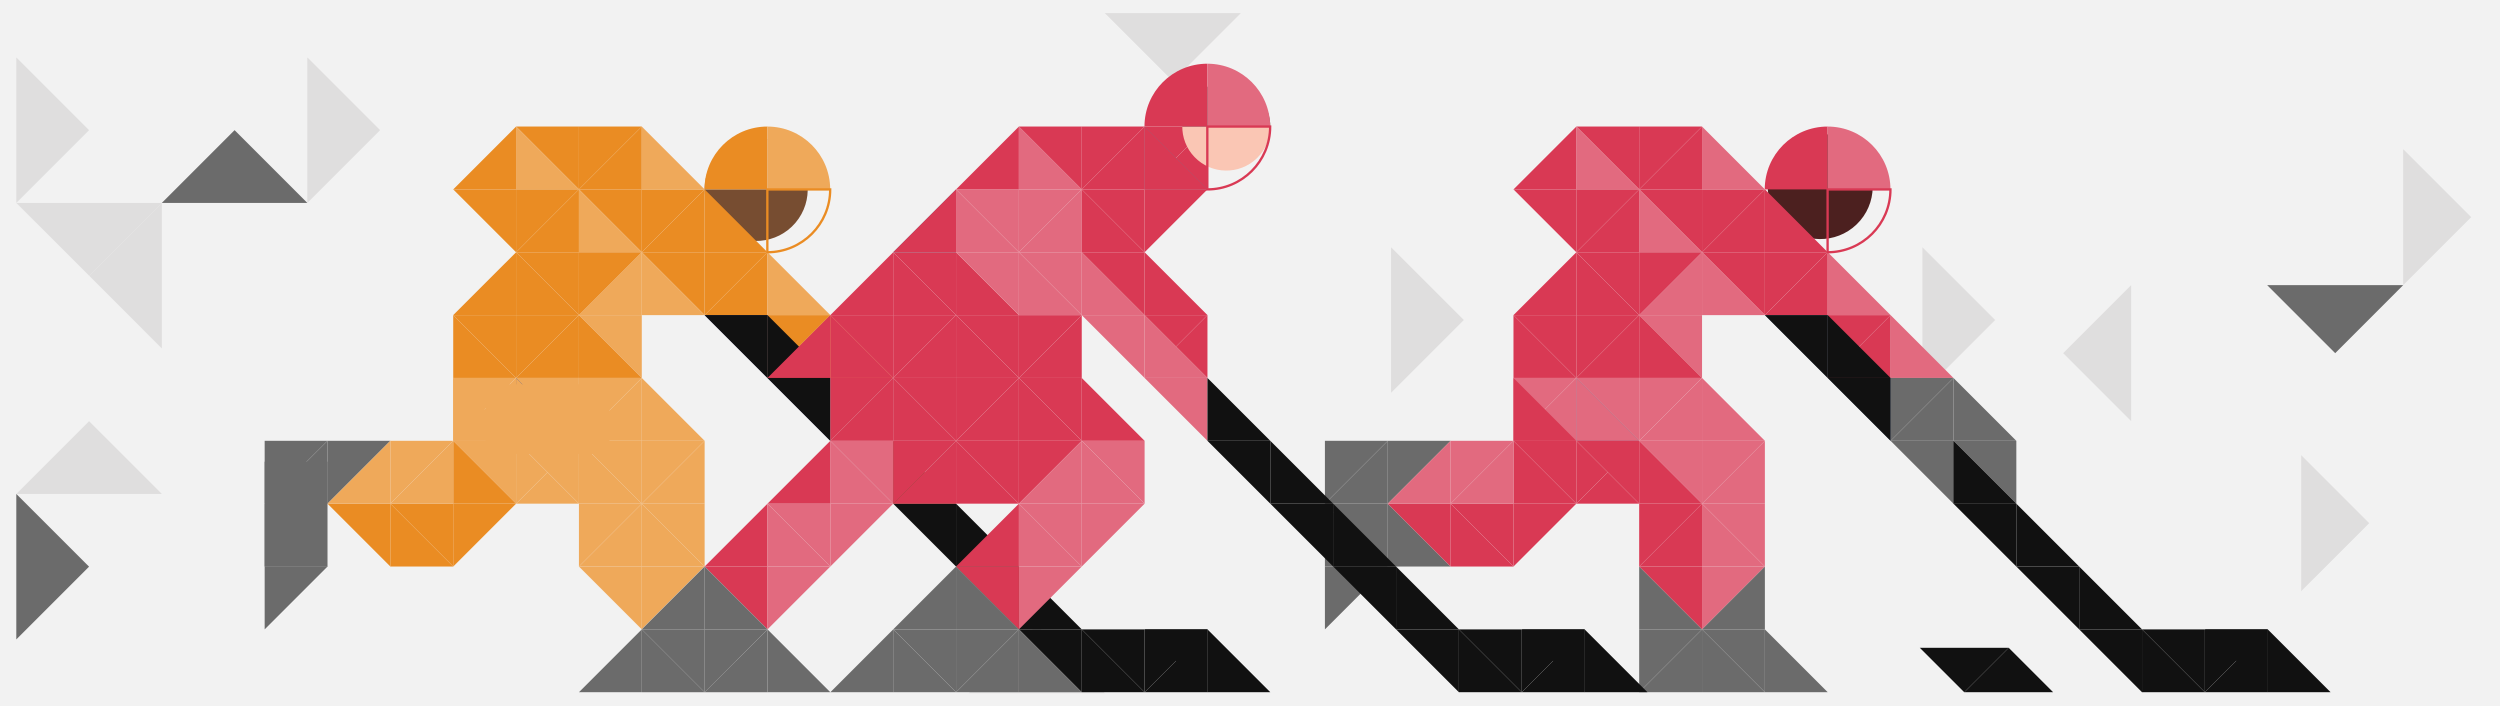 <?xml version="1.0" encoding="UTF-8"?><svg id="Layer_1" xmlns="http://www.w3.org/2000/svg" width="885" height="250" viewBox="0 0 885 250"><rect x="-21.59" y="-18.86" width="932.99" height="290.11" style="fill:#f2f2f2;"/><rect x="93.69" y="163.42" width="22.25" height="37.14" style="fill:#6b6b6b;"/><polygon points="391.1 4.65 415.18 28.72 439.25 4.65 391.1 4.65" style="fill:#dfdede; fill-rule:evenodd;"/><polygon points="379.07 233.35 367.03 221.31 342.95 245.39 391.1 245.39 379.07 233.35" style="fill:#dfdede; fill-rule:evenodd;"/><polygon points="874.8 76.87 850.73 52.8 850.73 100.94 874.8 76.87" style="fill:#dfdede; fill-rule:evenodd;"/><polygon points="826.66 125.02 850.73 100.94 802.58 100.94 826.66 125.02" style="fill:#6b6b6b; fill-rule:evenodd;"/><polygon points="838.69 185.2 814.62 161.13 814.62 209.28 838.69 185.2" style="fill:#dfdede; fill-rule:evenodd;"/><polygon points="754.43 100.94 730.36 125.02 754.43 149.09 754.43 100.94" style="fill:#dfdede; fill-rule:evenodd;"/><polygon points="518.2 113.28 492.44 139.04 492.44 87.53 518.2 113.28" style="fill:#dfdede; fill-rule:evenodd;"/><polygon points="680.53 139.04 680.53 87.53 706.29 113.28 680.53 139.04" style="fill:#dfdede; fill-rule:evenodd;"/><polygon points="31.53 46.07 5.77 71.83 5.77 20.31 31.53 46.07" style="fill:#dfdede; fill-rule:evenodd;"/><polygon points="31.53 97.58 57.28 71.83 57.28 123.34 31.53 97.58" style="fill:#dfdede; fill-rule:evenodd;"/><polygon points="108.79 71.83 57.28 71.83 83.04 46.07 108.79 71.83" style="fill:#6b6b6b; fill-rule:evenodd;"/><polygon points="5.77 174.85 31.53 200.6 5.77 226.36 5.77 174.85" style="fill:#6b6b6b; fill-rule:evenodd;"/><polygon points="5.77 174.85 31.53 149.09 57.28 174.85 5.77 174.85" style="fill:#dfdede; fill-rule:evenodd;"/><polygon points="108.79 71.83 108.79 20.31 134.55 46.07 108.79 71.83" style="fill:#dfdede; fill-rule:evenodd;"/><polygon points="31.53 97.58 5.77 71.83 57.28 71.83 31.53 97.58" style="fill:#dfdede; fill-rule:evenodd;"/><g><g><path d="m656.39,51.89c7.82,6.64,8.78,18.37,2.13,26.19-6.64,7.82-18.37,8.78-26.19,2.14-7.82-6.64-8.78-18.37-2.13-26.19,6.64-7.82,18.37-8.78,26.19-2.14Z" style="fill:#4c201f; fill-rule:evenodd;"/><path d="m642.85,47.53c10.23-.83,19.2,6.78,20.03,17.01.04.51.06,1.01.06,1.51h-37.17c-.01-9.59,7.35-17.73,17.07-18.52Z" style="fill:#4c201f; fill-rule:evenodd;"/></g><polygon points="624.77 67.05 647.02 89.3 624.77 89.3 624.77 67.05" style="fill:#d93954; fill-rule:evenodd;"/><polygon points="624.77 111.55 647.02 89.3 647.02 111.55 624.77 111.55" style="fill:#d93954; fill-rule:evenodd;"/><polygon points="647.02 111.55 647.02 89.3 669.27 111.55 647.02 111.55" style="fill:#e26a7f; fill-rule:evenodd;"/><polygon points="647.02 89.3 624.77 111.55 624.77 89.3 647.02 89.3" style="fill:#d93954; fill-rule:evenodd;"/><polygon points="624.77 67.05 624.77 89.3 602.52 89.3 624.77 67.05" style="fill:#d93954; fill-rule:evenodd;"/><polygon points="669.27 133.8 669.27 111.55 691.52 133.8 669.27 133.8" style="fill:#e26a7f; fill-rule:evenodd;"/><polygon points="691.52 156.05 691.52 133.8 713.78 156.05 691.52 156.05" style="fill:#6b6b6b; fill-rule:evenodd;"/><polygon points="691.52 133.8 691.52 156.05 669.27 156.05 691.52 133.8" style="fill:#6b6b6b; fill-rule:evenodd;"/><polygon points="691.52 133.8 669.27 156.05 669.27 133.8 691.52 133.8" style="fill:#6b6b6b; fill-rule:evenodd;"/><polygon points="669.27 111.55 669.27 133.8 647.02 133.8 669.27 111.55" style="fill:#d93954; fill-rule:evenodd;"/><polygon points="669.27 111.55 647.02 133.8 647.02 111.55 669.27 111.55" style="fill:#d93954; fill-rule:evenodd;"/><polygon points="647.02 111.55 647.02 133.8 624.77 111.55 647.02 111.55" style="fill:#637590; fill-rule:evenodd;"/><polygon points="647.02 133.8 669.27 133.8 669.27 156.05 647.02 133.8" style="fill:#637590; fill-rule:evenodd;"/><polygon points="624.77 67.05 602.52 89.3 602.52 67.05 624.77 67.05" style="fill:#d93954; fill-rule:evenodd;"/><polygon points="602.52 44.8 602.52 67.05 580.27 67.05 602.52 44.8" style="fill:#d93954; fill-rule:evenodd;"/><polygon points="602.52 67.05 602.52 44.8 624.77 67.05 602.52 67.05" style="fill:#e26a7f; fill-rule:evenodd;"/><polygon points="602.52 44.8 580.27 67.05 580.27 44.8 602.52 44.8" style="fill:#d93954; fill-rule:evenodd;"/><polygon points="580.27 44.8 580.27 67.05 558.02 44.8 580.27 44.8" style="fill:#d93954; fill-rule:evenodd;"/><polygon points="558.02 44.8 580.27 67.05 558.02 67.05 558.02 44.8" style="fill:#e26a7f; fill-rule:evenodd;"/><polygon points="558.02 44.8 558.02 67.05 535.77 67.05 558.02 44.8" style="fill:#d93954; fill-rule:evenodd;"/><polygon points="602.52 89.3 624.77 89.3 624.77 111.55 602.52 89.3" style="fill:#d93954; fill-rule:evenodd;"/><polygon points="602.52 67.05 602.52 89.3 580.27 67.05 602.52 67.05" style="fill:#d93954; fill-rule:evenodd;"/><polygon points="580.27 67.05 602.52 89.3 580.27 89.3 580.27 67.05" style="fill:#e26a7f; fill-rule:evenodd;"/><polygon points="580.27 67.05 580.27 89.3 558.02 89.3 580.27 67.05" style="fill:#d93954; fill-rule:evenodd;"/><polygon points="624.77 111.55 602.52 111.55 602.52 89.3 624.77 111.55" style="fill:#e26a7f; fill-rule:evenodd;"/><polygon points="602.52 89.3 602.52 111.55 580.27 111.55 602.52 89.3" style="fill:#e26a7f; fill-rule:evenodd;"/><polygon points="602.52 89.3 580.27 111.55 580.27 89.3 602.52 89.3" style="fill:#d93954; fill-rule:evenodd;"/><polygon points="580.27 89.3 580.27 111.55 558.02 89.3 580.27 89.3" style="fill:#d93954; fill-rule:evenodd;"/><polygon points="602.52 111.55 602.52 133.8 580.27 111.55 602.52 111.55" style="fill:#e26a7f; fill-rule:evenodd;"/><polygon points="558.02 89.3 580.27 111.55 558.02 111.55 558.02 89.3" style="fill:#d93954; fill-rule:evenodd;"/><polygon points="558.02 89.3 558.02 111.55 535.77 111.55 558.02 89.3" style="fill:#d93954; fill-rule:evenodd;"/><polygon points="580.27 67.05 558.02 89.3 558.02 67.05 580.27 67.05" style="fill:#d93954; fill-rule:evenodd;"/><polygon points="558.02 67.05 558.02 89.3 535.77 67.05 558.02 67.05" style="fill:#d93954; fill-rule:evenodd;"/><polygon points="558.02 133.8 580.27 111.55 580.27 133.8 558.02 133.8" style="fill:#d93954; fill-rule:evenodd;"/><polygon points="580.27 133.8 580.27 111.55 602.52 133.8 580.27 133.8" style="fill:#d93954; fill-rule:evenodd;"/><polygon points="580.27 111.55 558.02 133.8 558.02 111.55 580.27 111.55" style="fill:#d93954; fill-rule:evenodd;"/><polygon points="558.02 111.55 558.02 133.8 535.77 111.55 558.02 111.55" style="fill:#d93954; fill-rule:evenodd;"/><polygon points="580.27 156.05 580.27 133.8 602.52 133.8 580.27 156.05" style="fill:#e26a7f; fill-rule:evenodd;"/><polygon points="580.27 133.8 580.27 156.05 558.02 133.8 580.27 133.8" style="fill:#e26a7f; fill-rule:evenodd;"/><polygon points="713.78 200.55 713.78 178.3 736.03 200.55 713.78 200.55" style="fill:#111; fill-rule:evenodd;"/><polygon points="736.03 222.8 736.03 200.55 758.28 222.8 736.03 222.8" style="fill:#111; fill-rule:evenodd;"/><polygon points="780.53 245.05 758.28 222.8 780.53 222.8 780.53 245.05" style="fill:#111; fill-rule:evenodd;"/><polygon points="780.53 245.05 802.78 222.8 802.78 245.05 780.53 245.05" style="fill:#111; fill-rule:evenodd;"/><polygon points="802.78 222.8 780.53 245.05 780.53 222.8 802.78 222.8" style="fill:#111; fill-rule:evenodd;"/><polygon points="802.78 245.05 802.78 222.8 825.03 245.05 802.78 245.05" style="fill:#111; fill-rule:evenodd;"/><polygon points="602.52 156.05 602.52 178.3 580.27 156.05 602.52 156.05" style="fill:#e26a7f; fill-rule:evenodd;"/><polygon points="558.02 133.8 580.27 156.05 558.02 156.05 558.02 133.8" style="fill:#637590; fill-rule:evenodd;"/><polygon points="558.02 133.8 535.77 156.05 535.77 133.8 558.02 133.8" style="fill:#e26a7f; fill-rule:evenodd;"/><polygon points="558.02 133.8 535.77 133.8 535.77 111.55 558.02 133.8" style="fill:#d93954; fill-rule:evenodd;"/><polygon points="558.02 156.05 558.02 133.8 580.27 156.05 558.02 156.05" style="fill:#e26a7f; fill-rule:evenodd;"/><polygon points="558.02 133.8 558.02 156.05 535.77 156.05 558.02 133.8" style="fill:#e26a7f; fill-rule:evenodd;"/><polygon points="580.27 156.05 602.52 133.8 602.52 156.05 580.27 156.05" style="fill:#e26a7f; fill-rule:evenodd;"/><polygon points="602.52 156.05 602.52 133.8 624.77 156.05 602.52 156.05" style="fill:#e26a7f; fill-rule:evenodd;"/><polygon points="602.52 178.3 624.77 156.05 624.77 178.3 602.52 178.3" style="fill:#e26a7f; fill-rule:evenodd;"/><polygon points="624.77 156.05 602.52 178.3 602.52 156.05 624.77 156.05" style="fill:#e26a7f; fill-rule:evenodd;"/><polygon points="624.77 200.55 602.52 178.3 624.77 178.3 624.77 200.55" style="fill:#e26a7f; fill-rule:evenodd;"/><polygon points="602.52 178.3 624.77 200.55 602.52 200.55 602.52 178.3" style="fill:#e26a7f; fill-rule:evenodd;"/><polygon points="602.52 200.55 624.77 200.55 602.52 222.8 602.52 200.55" style="fill:#e26a7f; fill-rule:evenodd;"/><polygon points="602.52 222.8 624.77 200.55 624.77 222.8 602.52 222.8" style="fill:#6b6b6b; fill-rule:evenodd;"/><polygon points="602.52 178.3 602.52 200.55 580.27 200.55 602.52 178.3" style="fill:#d93954; fill-rule:evenodd;"/><polygon points="580.27 200.55 602.52 200.55 602.52 222.8 580.27 200.55" style="fill:#d93954; fill-rule:evenodd;"/><polygon points="580.27 200.55 602.52 222.8 580.27 222.8 580.27 200.55" style="fill:#6b6b6b; fill-rule:evenodd;"/><polygon points="580.27 222.8 602.52 222.8 580.27 245.05 580.27 222.8" style="fill:#6b6b6b; fill-rule:evenodd;"/><polygon points="580.27 245.05 602.52 222.8 602.52 245.05 580.27 245.05" style="fill:#6b6b6b; fill-rule:evenodd;"/><polygon points="602.52 245.05 602.52 222.8 624.77 245.05 602.52 245.05" style="fill:#6b6b6b; fill-rule:evenodd;"/><polygon points="624.77 245.05 602.52 222.8 624.77 222.8 624.77 245.05" style="fill:#6b6b6b; fill-rule:evenodd;"/><polygon points="647.02 245.05 624.77 245.05 624.77 222.8 647.02 245.05" style="fill:#6b6b6b; fill-rule:evenodd;"/><polygon points="602.52 178.3 580.27 178.3 580.27 156.05 602.52 178.3" style="fill:#d93954; fill-rule:evenodd;"/><polygon points="580.27 178.3 558.02 156.05 580.27 156.05 580.27 178.3" style="fill:#d93954; fill-rule:evenodd;"/><polygon points="558.02 156.05 558.02 178.3 535.77 156.05 558.02 156.05" style="fill:#d93954; fill-rule:evenodd;"/><polygon points="535.77 156.05 558.02 178.3 535.77 178.3 535.77 156.05" style="fill:#d93954; fill-rule:evenodd;"/><polygon points="513.52 178.3 535.77 178.3 535.77 200.55 513.52 178.3" style="fill:#d93954; fill-rule:evenodd;"/><polygon points="513.52 178.3 535.77 200.55 513.52 200.55 513.52 178.3" style="fill:#d93954; fill-rule:evenodd;"/><polygon points="513.52 200.55 491.27 200.55 491.27 178.3 513.52 200.55" style="fill:#6b6b6b; fill-rule:evenodd;"/><polygon points="513.52 200.55 491.27 178.3 513.52 178.3 513.52 200.55" style="fill:#d93954; fill-rule:evenodd;"/><polygon points="491.27 178.3 491.27 200.55 469.02 178.3 491.27 178.3" style="fill:#6b6b6b; fill-rule:evenodd;"/><polygon points="469.02 178.3 491.27 200.55 469.02 200.55 469.02 178.3" style="fill:#6b6b6b; fill-rule:evenodd;"/><polygon points="469.02 200.55 491.27 200.55 469.02 222.8 469.02 200.55" style="fill:#6b6b6b; fill-rule:evenodd;"/><polygon points="491.27 178.3 469.02 178.3 491.27 156.05 491.27 178.3" style="fill:#6b6b6b; fill-rule:evenodd;"/><polygon points="491.27 156.05 469.02 178.3 469.02 156.05 491.27 156.05" style="fill:#6b6b6b; fill-rule:evenodd;"/><polygon points="513.52 156.05 491.27 178.3 491.27 156.05 513.52 156.05" style="fill:#6b6b6b; fill-rule:evenodd;"/><polygon points="491.27 178.3 513.52 156.05 513.52 178.3 491.27 178.3" style="fill:#e26a7f; fill-rule:evenodd;"/><polygon points="513.52 178.3 513.52 156.05 535.77 156.05 513.52 178.3" style="fill:#e26a7f; fill-rule:evenodd;"/><polygon points="513.52 178.3 535.77 156.05 535.77 178.3 513.52 178.3" style="fill:#e26a7f; fill-rule:evenodd;"/><polygon points="535.77 200.55 535.77 178.3 558.02 178.3 535.77 200.55" style="fill:#d93954; fill-rule:evenodd;"/><polygon points="558.02 178.3 558.02 156.05 569.15 167.18 558.02 178.3" style="fill:#d93954; fill-rule:evenodd;"/><polygon points="691.52 178.3 669.27 156.05 691.52 156.05 691.52 178.3" style="fill:#6b6b6b; fill-rule:evenodd;"/><polygon points="691.52 156.05 713.78 156.05 713.78 178.3 691.52 156.05" style="fill:#6b6b6b; fill-rule:evenodd;"/><polygon points="713.78 200.55 736.03 200.55 736.03 222.8 713.78 200.55" style="fill:#111; fill-rule:evenodd;"/><polygon points="736.03 222.8 758.28 222.8 758.28 245.05 736.03 222.8" style="fill:#111; fill-rule:evenodd;"/><polygon points="758.28 245.05 758.28 222.8 780.53 245.05 758.28 245.05" style="fill:#111; fill-rule:evenodd;"/><polygon points="702.65 167.18 691.52 178.3 691.52 156.05 702.65 167.18" style="fill:#6b6b6b; fill-rule:evenodd;"/><polygon points="691.52 178.3 702.65 167.18 713.78 178.3 691.52 178.3" style="fill:#6b6b6b; fill-rule:evenodd;"/><polygon points="713.78 178.3 713.78 200.55 691.52 178.3 713.78 178.3" style="fill:#111; fill-rule:evenodd;"/><polygon points="713.78 178.3 691.52 178.3 691.52 156.05 713.78 178.3" style="fill:#111; fill-rule:evenodd;"/><polygon points="602.52 178.3 580.27 200.55 580.27 178.3 602.52 178.3" style="fill:#d93954; fill-rule:evenodd;"/><polygon points="580.27 178.3 558.02 178.3 569.15 167.18 580.27 178.3" style="fill:#d93954; fill-rule:evenodd;"/><polygon points="647.02 133.8 647.02 111.55 669.27 133.8 647.02 133.8" style="fill:#111; fill-rule:evenodd;"/><polygon points="647.02 133.8 669.27 133.8 669.27 156.05 647.02 133.8" style="fill:#111; fill-rule:evenodd;"/><polygon points="647.02 111.55 647.02 133.8 624.77 111.55 647.02 111.55" style="fill:#111; fill-rule:evenodd;"/><polygon points="802.78 222.8 802.78 245.05 780.53 222.8 802.78 222.8" style="fill:#111; fill-rule:evenodd;"/><polygon points="558.02 156.05 535.77 156.05 535.77 133.8 558.02 156.05" style="fill:#d93954; fill-rule:evenodd;"/><path d="m646.97,67.05v-22.25c-12.29,0-22.25,9.96-22.25,22.25h22.25Z" style="fill:#d93954; fill-rule:evenodd;"/><path d="m646.97,67.05v-22.25c12.29,0,22.25,9.96,22.25,22.25h-22.25Z" style="fill:#e26a7f; fill-rule:evenodd;"/><path d="m646.97,67.05v22.25c12.29,0,22.25-9.96,22.25-22.25h-22.25Z" style="fill:none; fill-rule:evenodd; stroke:#d93954; stroke-miterlimit:22.93; stroke-width:.83px;"/></g><g><polygon points="695.34 245.05 711.08 229.32 726.81 245.05 695.34 245.05" style="fill:#111; fill-rule:evenodd;"/><polygon points="711.08 229.32 695.34 245.05 679.61 229.32 711.08 229.32" style="fill:#111; fill-rule:evenodd;"/></g><g><g><g><path d="m279.5,53.14c7.68,6.52,8.62,18.04,2.1,25.72-6.52,7.68-18.04,8.62-25.72,2.1-7.68-6.52-8.62-18.04-2.1-25.72,6.52-7.68,18.04-8.62,25.72-2.1Z" style="fill:#774d31; fill-rule:evenodd;"/><path d="m266.21,48.86c10.05-.82,18.85,6.66,19.67,16.71.04.5.06.99.06,1.48h-36.5c-.01-9.42,7.22-17.41,16.77-18.19Z" style="fill:#dfdede; fill-rule:evenodd;"/></g><polygon points="249.44 67.05 271.69 89.3 249.44 89.3 249.44 67.05" style="fill:#ea8c23; fill-rule:evenodd;"/><polygon points="249.44 111.55 271.69 89.3 271.69 111.55 249.44 111.55" style="fill:#ea8c23; fill-rule:evenodd;"/><polygon points="271.69 111.55 271.69 89.3 293.94 111.55 271.69 111.55" style="fill:#efa95a; fill-rule:evenodd;"/><polygon points="271.69 89.3 249.44 111.55 249.44 89.3 271.69 89.3" style="fill:#ea8c23; fill-rule:evenodd;"/><polygon points="249.44 67.05 249.44 89.3 227.19 89.3 249.44 67.05" style="fill:#ea8c23; fill-rule:evenodd;"/><polygon points="293.94 133.8 293.94 111.55 316.19 133.8 293.94 133.8" style="fill:#efa95a; fill-rule:evenodd;"/><polygon points="316.19 156.05 316.19 133.8 338.44 156.05 316.19 156.05" style="fill:#dfdede; fill-rule:evenodd;"/><polygon points="316.19 133.8 316.19 156.05 293.94 156.05 316.19 133.8" style="fill:#dfdede; fill-rule:evenodd;"/><polygon points="316.19 133.8 293.94 156.05 293.94 133.8 316.19 133.8" style="fill:#dfdede; fill-rule:evenodd;"/><polygon points="293.94 111.55 293.94 133.8 271.69 133.8 293.94 111.55" style="fill:#ea8c23; fill-rule:evenodd;"/><polygon points="293.94 111.55 271.69 133.8 271.69 111.55 293.94 111.55" style="fill:#ea8c23; fill-rule:evenodd;"/><polygon points="271.69 111.55 271.69 133.8 249.44 111.55 271.69 111.55" style="fill:#2b2b61; fill-rule:evenodd;"/><polygon points="271.69 133.8 293.94 133.8 293.94 156.05 271.69 133.8" style="fill:#2b2b61; fill-rule:evenodd;"/><polygon points="249.44 67.05 227.19 89.3 227.19 67.05 249.44 67.05" style="fill:#ea8c23; fill-rule:evenodd;"/><polygon points="227.19 44.8 227.19 67.05 204.94 67.05 227.19 44.8" style="fill:#ea8c23; fill-rule:evenodd;"/><polygon points="227.19 67.05 227.19 44.8 249.44 67.05 227.19 67.05" style="fill:#efa95a; fill-rule:evenodd;"/><polygon points="227.19 44.8 204.94 67.05 204.94 44.8 227.19 44.8" style="fill:#ea8c23; fill-rule:evenodd;"/><polygon points="204.94 44.8 204.94 67.05 182.69 44.8 204.94 44.8" style="fill:#ea8c23; fill-rule:evenodd;"/><polygon points="182.69 44.8 204.94 67.05 182.69 67.05 182.69 44.8" style="fill:#efa95a; fill-rule:evenodd;"/><polygon points="182.69 44.8 182.69 67.05 160.44 67.05 182.69 44.8" style="fill:#ea8c23; fill-rule:evenodd;"/><polygon points="227.19 89.3 249.44 89.3 249.44 111.55 227.19 89.3" style="fill:#ea8c23; fill-rule:evenodd;"/><polygon points="227.19 67.05 227.19 89.3 204.94 67.05 227.19 67.05" style="fill:#ea8c23; fill-rule:evenodd;"/><polygon points="204.94 67.05 227.19 89.3 204.94 89.3 204.94 67.05" style="fill:#efa95a; fill-rule:evenodd;"/><polygon points="204.94 67.05 204.94 89.3 182.69 89.3 204.94 67.05" style="fill:#ea8c23; fill-rule:evenodd;"/><polygon points="249.44 111.55 227.19 111.55 227.19 89.3 249.44 111.55" style="fill:#efa95a; fill-rule:evenodd;"/><polygon points="227.19 89.3 227.19 111.55 204.94 111.55 227.19 89.3" style="fill:#efa95a; fill-rule:evenodd;"/><polygon points="227.19 89.3 204.94 111.55 204.94 89.3 227.19 89.3" style="fill:#ea8c23; fill-rule:evenodd;"/><polygon points="204.94 89.3 204.94 111.55 182.69 89.3 204.94 89.3" style="fill:#ea8c23; fill-rule:evenodd;"/><polygon points="227.19 111.55 227.19 133.8 204.94 111.55 227.19 111.55" style="fill:#efa95a; fill-rule:evenodd;"/><polygon points="182.69 89.3 204.94 111.55 182.69 111.55 182.69 89.3" style="fill:#ea8c23; fill-rule:evenodd;"/><polygon points="182.69 89.3 182.69 111.55 160.44 111.55 182.69 89.3" style="fill:#ea8c23; fill-rule:evenodd;"/><polygon points="204.94 67.05 182.69 89.3 182.69 67.05 204.94 67.05" style="fill:#ea8c23; fill-rule:evenodd;"/><polygon points="182.69 67.05 182.69 89.3 160.44 67.05 182.69 67.05" style="fill:#ea8c23; fill-rule:evenodd;"/><polygon points="182.69 133.8 204.94 111.55 204.94 133.8 182.69 133.8" style="fill:#ea8c23; fill-rule:evenodd;"/><polygon points="204.94 133.8 204.94 111.55 227.19 133.8 204.94 133.8" style="fill:#ea8c23; fill-rule:evenodd;"/><polygon points="204.94 111.55 182.69 133.8 182.69 111.55 204.94 111.55" style="fill:#ea8c23; fill-rule:evenodd;"/><polygon points="182.69 111.55 182.69 133.8 160.44 111.55 182.69 111.55" style="fill:#ea8c23; fill-rule:evenodd;"/><polygon points="204.94 156.05 204.94 133.8 227.19 133.8 204.94 156.05" style="fill:#efa95a; fill-rule:evenodd;"/><polygon points="204.94 133.8 204.94 156.05 182.69 133.8 204.94 133.8" style="fill:#efa95a; fill-rule:evenodd;"/><polygon points="338.44 200.55 338.44 178.3 360.69 200.55 338.44 200.55" style="fill:#111; fill-rule:evenodd;"/><polygon points="360.69 222.8 360.69 200.55 382.94 222.8 360.69 222.8" style="fill:#111; fill-rule:evenodd;"/><polygon points="405.19 245.05 382.94 222.8 405.19 222.8 405.19 245.05" style="fill:#111; fill-rule:evenodd;"/><polygon points="405.19 245.05 427.44 222.8 427.44 245.05 405.19 245.05" style="fill:#111; fill-rule:evenodd;"/><polygon points="427.44 222.8 405.19 245.05 405.19 222.8 427.44 222.8" style="fill:#111; fill-rule:evenodd;"/><polygon points="427.44 245.05 427.44 222.8 449.69 245.05 427.44 245.05" style="fill:#111; fill-rule:evenodd;"/><polygon points="227.19 156.05 227.19 178.3 204.94 156.05 227.19 156.05" style="fill:#efa95a; fill-rule:evenodd;"/><polygon points="182.69 133.8 204.94 156.05 182.69 156.05 182.69 133.8" style="fill:#2b2b61; fill-rule:evenodd;"/><polygon points="182.69 133.8 160.44 156.05 160.44 133.8 182.69 133.8" style="fill:#efa95a; fill-rule:evenodd;"/><polygon points="182.69 133.8 160.44 133.8 160.44 111.55 182.69 133.8" style="fill:#ea8c23; fill-rule:evenodd;"/><polygon points="182.69 156.05 182.69 133.8 204.94 156.05 182.69 156.05" style="fill:#efa95a; fill-rule:evenodd;"/><polygon points="182.69 133.8 182.69 156.05 160.44 156.05 182.69 133.8" style="fill:#efa95a; fill-rule:evenodd;"/><polygon points="204.94 156.05 227.19 133.8 227.19 156.05 204.94 156.05" style="fill:#efa95a; fill-rule:evenodd;"/><polygon points="227.19 156.05 227.19 133.8 249.44 156.05 227.19 156.05" style="fill:#efa95a; fill-rule:evenodd;"/><polygon points="227.19 178.3 249.44 156.05 249.44 178.3 227.19 178.3" style="fill:#efa95a; fill-rule:evenodd;"/><polygon points="249.44 156.05 227.19 178.3 227.19 156.05 249.44 156.05" style="fill:#efa95a; fill-rule:evenodd;"/><polygon points="249.44 200.55 227.19 178.3 249.44 178.3 249.44 200.55" style="fill:#efa95a; fill-rule:evenodd;"/><polygon points="227.19 178.3 249.44 200.55 227.19 200.55 227.19 178.3" style="fill:#efa95a; fill-rule:evenodd;"/><polygon points="227.19 200.55 249.44 200.55 227.19 222.8 227.19 200.55" style="fill:#efa95a; fill-rule:evenodd;"/><polygon points="227.19 222.8 249.44 200.55 249.44 222.8 227.19 222.8" style="fill:#dfdede; fill-rule:evenodd;"/><polygon points="227.19 178.3 227.19 200.55 204.94 200.55 227.19 178.3" style="fill:#efa95a; fill-rule:evenodd;"/><polygon points="204.94 200.55 227.19 200.55 227.19 222.8 204.94 200.55" style="fill:#efa95a; fill-rule:evenodd;"/><polygon points="227.19 245.05 227.19 222.8 249.44 245.05 227.19 245.05" style="fill:#dfdede; fill-rule:evenodd;"/><polygon points="249.44 245.05 227.19 222.8 249.44 222.8 249.44 245.05" style="fill:#dfdede; fill-rule:evenodd;"/><polygon points="271.69 245.05 249.44 245.05 249.44 222.8 271.69 245.05" style="fill:#dfdede; fill-rule:evenodd;"/><polygon points="227.19 178.3 204.94 178.3 204.94 156.05 227.19 178.3" style="fill:#efa95a; fill-rule:evenodd;"/><polygon points="204.94 178.3 182.69 156.05 204.94 156.05 204.94 178.3" style="fill:#efa95a; fill-rule:evenodd;"/><polygon points="182.69 156.05 182.69 178.3 160.44 156.05 182.69 156.05" style="fill:#efa95a; fill-rule:evenodd;"/><polygon points="160.44 156.05 182.69 178.3 160.44 178.3 160.44 156.05" style="fill:#ea8c23; fill-rule:evenodd;"/><polygon points="138.19 178.3 160.44 178.3 160.44 200.55 138.19 178.3" style="fill:#ea8c23; fill-rule:evenodd;"/><polygon points="138.19 178.3 160.44 200.55 138.19 200.55 138.19 178.3" style="fill:#ea8c23; fill-rule:evenodd;"/><polygon points="138.19 200.55 115.94 178.3 138.19 178.3 138.19 200.55" style="fill:#ea8c23; fill-rule:evenodd;"/><polygon points="93.69 178.3 115.94 200.55 93.69 200.55 93.69 178.3" style="fill:#6b6b6b; fill-rule:evenodd;"/><polygon points="93.69 200.55 115.94 200.55 93.69 222.8 93.69 200.55" style="fill:#6b6b6b; fill-rule:evenodd;"/><polygon points="115.94 178.3 93.69 178.3 115.94 156.05 115.94 178.3" style="fill:#6b6b6b; fill-rule:evenodd;"/><polygon points="115.94 156.05 93.69 178.3 93.69 156.05 115.94 156.05" style="fill:#6b6b6b; fill-rule:evenodd;"/><polygon points="138.19 156.05 115.94 178.3 115.94 156.05 138.19 156.05" style="fill:#6b6b6b; fill-rule:evenodd;"/><polygon points="115.94 178.3 138.19 156.05 138.19 178.3 115.94 178.3" style="fill:#efa95a; fill-rule:evenodd;"/><polygon points="138.19 178.3 138.19 156.05 160.44 156.05 138.19 178.3" style="fill:#efa95a; fill-rule:evenodd;"/><polygon points="138.19 178.3 160.44 156.05 160.44 178.3 138.19 178.3" style="fill:#efa95a; fill-rule:evenodd;"/><polygon points="160.44 200.55 160.44 178.3 182.69 178.3 160.44 200.55" style="fill:#ea8c23; fill-rule:evenodd;"/><polygon points="182.69 178.3 182.69 156.05 193.81 167.18 182.69 178.3" style="fill:#efa95a; fill-rule:evenodd;"/><polygon points="316.19 178.3 293.94 156.05 316.19 156.05 316.19 178.3" style="fill:#dfdede; fill-rule:evenodd;"/><polygon points="316.19 156.05 338.44 156.05 338.44 178.3 316.19 156.05" style="fill:#dfdede; fill-rule:evenodd;"/><polygon points="338.44 200.55 360.69 200.55 360.69 222.8 338.44 200.55" style="fill:#774d31; fill-rule:evenodd;"/><polygon points="360.69 222.8 382.94 222.8 382.94 245.05 360.69 222.8" style="fill:#111; fill-rule:evenodd;"/><polygon points="382.94 245.05 382.94 222.8 405.19 245.05 382.94 245.05" style="fill:#111; fill-rule:evenodd;"/><polygon points="327.32 167.18 316.19 178.3 316.19 156.05 327.32 167.18" style="fill:#dfdede; fill-rule:evenodd;"/><polygon points="316.19 178.3 327.32 167.18 338.44 178.3 316.19 178.3" style="fill:#dfdede; fill-rule:evenodd;"/><polygon points="338.44 178.3 338.44 200.55 316.19 178.3 338.44 178.3" style="fill:#111; fill-rule:evenodd;"/><polygon points="338.44 178.3 316.19 178.3 316.19 156.05 338.44 178.3" style="fill:#774d31; fill-rule:evenodd;"/><polygon points="227.19 178.3 204.94 200.55 204.94 178.3 227.19 178.3" style="fill:#efa95a; fill-rule:evenodd;"/><polygon points="204.94 178.3 182.69 178.3 193.81 167.18 204.94 178.3" style="fill:#efa95a; fill-rule:evenodd;"/><polygon points="271.69 133.8 271.69 111.55 293.94 133.8 271.69 133.8" style="fill:#111; fill-rule:evenodd;"/><polygon points="271.69 133.8 293.94 133.8 293.94 156.05 271.69 133.8" style="fill:#111; fill-rule:evenodd;"/><polygon points="271.69 111.55 271.69 133.8 249.44 111.55 271.69 111.55" style="fill:#111; fill-rule:evenodd;"/><polygon points="427.44 222.8 427.44 245.05 405.19 222.8 427.44 222.8" style="fill:#111; fill-rule:evenodd;"/><polygon points="182.69 156.05 160.44 156.05 160.44 133.8 182.69 156.05" style="fill:#efa95a; fill-rule:evenodd;"/><path d="m271.64,67.05v-22.25c-12.29,0-22.25,9.96-22.25,22.25h22.25Z" style="fill:#ea8c23; fill-rule:evenodd;"/><path d="m271.64,67.05v-22.25c12.29,0,22.25,9.96,22.25,22.25h-22.25Z" style="fill:#efa95a; fill-rule:evenodd;"/><path d="m271.64,67.05v22.25c12.29,0,22.25-9.96,22.25-22.25h-22.25Z" style="fill:none; fill-rule:evenodd; stroke:#ea8c23; stroke-miterlimit:22.93; stroke-width:.83px;"/></g><rect x="171.88" y="136.05" width="43.86" height="24.66" style="fill:#efa95a;"/></g><g><polygon points="427.44 67.05 405.19 67.05 427.44 44.8 427.44 67.05" style="fill:#d93954; fill-rule:evenodd;"/><polygon points="405.19 44.8 405.19 67.05 427.44 44.8 405.19 44.8" style="fill:#d93954; fill-rule:evenodd;"/><polygon points="427.39 67.05 405.14 67.05 405.14 44.8 427.39 67.05" style="fill:#637590; fill-rule:evenodd;"/><g><path d="m444.2,32.92c6.56,5.57,7.36,15.41,1.79,21.97-5.57,6.56-15.41,7.36-21.97,1.79-6.56-5.57-7.36-15.41-1.79-21.97,5.57-6.56,15.41-7.36,21.97-1.79Z" style="fill:#fac6b4; fill-rule:evenodd;"/><path d="m432.84,29.26c8.58-.7,16.1,5.69,16.8,14.27.03.42.05.85.05,1.27h-31.18c0-8.04,6.17-14.87,14.32-15.54Z" style="fill:#6b6b6b; fill-rule:evenodd;"/></g><polygon points="405.19 44.8 427.44 67.05 405.19 67.05 405.19 44.8" style="fill:#d93954; fill-rule:evenodd;"/><path d="m427.39,44.8v-22.25c-12.29,0-22.25,9.96-22.25,22.25h22.25Z" style="fill:#d93954; fill-rule:evenodd;"/><path d="m427.39,44.8v-22.25c12.29,0,22.25,9.96,22.25,22.25h-22.25Z" style="fill:#e26a7f; fill-rule:evenodd;"/><path d="m427.39,44.8v22.25c12.29,0,22.25-9.96,22.25-22.25h-22.25Z" style="fill:none; fill-rule:evenodd; stroke:#d93954; stroke-miterlimit:22.93; stroke-width:.83px;"/><polygon points="293.94 156.05 316.19 133.8 293.94 133.8 293.94 156.05" style="fill:#d93954; fill-rule:evenodd;"/><polygon points="316.19 178.3 293.94 156.05 293.94 178.3 316.19 178.3" style="fill:#e26a7f; fill-rule:evenodd;"/><polygon points="271.69 178.3 249.44 200.55 271.69 200.55 271.69 178.3" style="fill:#d93954; fill-rule:evenodd;"/><polygon points="271.69 178.3 271.69 200.55 293.94 200.55 271.69 178.3" style="fill:#e26a7f; fill-rule:evenodd;"/><polygon points="271.69 178.3 293.94 200.55 293.94 178.3 271.69 178.3" style="fill:#e26a7f; fill-rule:evenodd;"/><polygon points="271.69 178.3 293.94 178.3 293.94 156.05 271.69 178.3" style="fill:#d93954; fill-rule:evenodd;"/><polygon points="293.94 156.05 316.19 178.3 316.19 156.05 293.94 156.05" style="fill:#e26a7f; fill-rule:evenodd;"/><polygon points="293.94 156.05 316.19 156.05 316.19 133.8 293.94 156.05" style="fill:#d93954; fill-rule:evenodd;"/><polygon points="316.19 133.8 338.44 156.05 338.44 133.8 316.19 133.8" style="fill:#d93954; fill-rule:evenodd;"/><polygon points="338.44 156.05 316.19 133.8 316.19 156.05 338.44 156.05" style="fill:#d93954; fill-rule:evenodd;"/><polygon points="338.44 156.05 316.19 156.05 316.19 178.3 338.44 156.05" style="fill:#d93954; fill-rule:evenodd;"/><polygon points="316.19 178.3 293.94 178.3 293.94 200.55 316.19 178.3" style="fill:#e26a7f; fill-rule:evenodd;"/><polygon points="271.69 222.8 271.69 200.55 249.44 200.55 271.69 222.8" style="fill:#d93954; fill-rule:evenodd;"/><polygon points="271.69 222.8 249.44 200.55 249.44 222.8 271.69 222.8" style="fill:#6b6b6b; fill-rule:evenodd;"/><polygon points="249.44 222.8 249.44 200.55 227.19 222.8 249.44 222.8" style="fill:#6b6b6b; fill-rule:evenodd;"/><polygon points="249.44 222.8 227.19 222.8 249.44 245.05 249.44 222.8" style="fill:#6b6b6b; fill-rule:evenodd;"/><polygon points="249.44 222.8 249.44 245.05 271.69 222.8 249.44 222.8" style="fill:#6b6b6b; fill-rule:evenodd;"/><polygon points="271.69 200.55 271.69 222.8 293.94 200.55 271.69 200.55" style="fill:#e26a7f; fill-rule:evenodd;"/><polygon points="249.44 245.05 227.19 222.8 227.19 245.05 249.44 245.05" style="fill:#6b6b6b; fill-rule:evenodd;"/><polygon points="271.69 222.8 249.44 245.05 271.69 245.05 271.69 222.8" style="fill:#6b6b6b; fill-rule:evenodd;"/><polygon points="271.69 222.8 271.69 245.05 293.94 245.05 271.69 222.8" style="fill:#6b6b6b; fill-rule:evenodd;"/><polygon points="338.44 178.3 360.69 178.3 338.44 156.05 338.44 178.3" style="fill:#d93954; fill-rule:evenodd;"/><polygon points="338.44 178.3 338.44 156.05 316.19 178.3 338.44 178.3" style="fill:#d93954; fill-rule:evenodd;"/><polygon points="338.44 156.05 360.69 178.3 360.69 156.05 338.44 156.05" style="fill:#d93954; fill-rule:evenodd;"/><polygon points="360.69 156.05 360.69 178.3 382.94 156.05 360.69 156.05" style="fill:#d93954; fill-rule:evenodd;"/><polygon points="360.69 156.05 382.94 156.05 360.69 133.8 360.69 156.05" style="fill:#d93954; fill-rule:evenodd;"/><polygon points="360.69 156.05 360.69 133.8 338.44 156.05 360.69 156.05" style="fill:#d93954; fill-rule:evenodd;"/><polygon points="338.44 156.05 360.69 133.8 338.44 133.8 338.44 156.05" style="fill:#d93954; fill-rule:evenodd;"/><polygon points="382.94 133.8 360.69 133.8 382.94 156.05 382.94 133.8" style="fill:#d93954; fill-rule:evenodd;"/><polygon points="382.94 200.55 360.69 178.3 360.69 200.55 382.94 200.55" style="fill:#e26a7f; fill-rule:evenodd;"/><polygon points="360.69 178.3 382.94 200.55 382.94 178.3 360.69 178.3" style="fill:#e26a7f; fill-rule:evenodd;"/><polygon points="360.69 178.3 382.94 178.3 382.94 156.05 360.69 178.3" style="fill:#e26a7f; fill-rule:evenodd;"/><polygon points="382.94 156.05 382.94 178.3 405.19 178.3 382.94 156.05" style="fill:#e26a7f; fill-rule:evenodd;"/><polygon points="405.19 178.3 382.94 178.3 382.94 200.55 405.19 178.3" style="fill:#e26a7f; fill-rule:evenodd;"/><polygon points="360.69 222.8 382.94 200.55 360.69 200.55 360.69 222.8" style="fill:#e26a7f; fill-rule:evenodd;"/><polygon points="360.69 222.8 360.69 200.55 338.44 200.55 360.69 222.8" style="fill:#d93954; fill-rule:evenodd;"/><polygon points="338.44 200.55 360.69 200.55 360.69 178.3 338.44 200.55" style="fill:#d93954; fill-rule:evenodd;"/><polygon points="360.69 222.8 338.44 200.55 338.44 222.8 360.69 222.8" style="fill:#6b6b6b; fill-rule:evenodd;"/><polygon points="338.44 222.8 338.44 200.55 316.19 222.8 338.44 222.8" style="fill:#6b6b6b; fill-rule:evenodd;"/><polygon points="360.69 222.8 360.69 245.05 382.94 245.05 360.69 222.8" style="fill:#6b6b6b; fill-rule:evenodd;"/><polygon points="360.69 245.05 360.69 222.8 338.44 245.05 360.69 245.05" style="fill:#6b6b6b; fill-rule:evenodd;"/><polygon points="338.44 245.05 360.69 222.8 338.44 222.8 338.44 245.05" style="fill:#6b6b6b; fill-rule:evenodd;"/><polygon points="338.44 245.05 338.44 222.8 316.19 222.8 338.44 245.05" style="fill:#6b6b6b; fill-rule:evenodd;"/><polygon points="338.44 245.05 316.19 222.8 316.19 245.05 338.44 245.05" style="fill:#6b6b6b; fill-rule:evenodd;"/><polygon points="227.19 245.05 227.19 222.8 204.94 245.05 227.19 245.05" style="fill:#6b6b6b; fill-rule:evenodd;"/><polygon points="316.19 222.8 293.94 245.05 316.19 245.05 316.19 222.8" style="fill:#6b6b6b; fill-rule:evenodd;"/><polygon points="382.94 156.05 405.19 178.3 405.19 156.05 382.94 156.05" style="fill:#e26a7f; fill-rule:evenodd;"/><polygon points="382.94 133.8 382.94 156.05 405.19 156.05 382.94 133.8" style="fill:#d93954; fill-rule:evenodd;"/><polygon points="316.19 133.8 293.94 111.55 293.94 133.8 316.19 133.8" style="fill:#d93954; fill-rule:evenodd;"/><polygon points="293.94 133.8 293.94 111.55 271.69 133.8 293.94 133.8" style="fill:#d93954; fill-rule:evenodd;"/><polygon points="293.94 111.55 316.19 133.8 316.19 111.55 293.94 111.55" style="fill:#d93954; fill-rule:evenodd;"/><polygon points="316.19 111.55 316.19 133.8 338.44 111.55 316.19 111.55" style="fill:#d93954; fill-rule:evenodd;"/><polygon points="293.94 111.55 316.19 111.55 316.19 89.3 293.94 111.55" style="fill:#d93954; fill-rule:evenodd;"/><polygon points="316.19 89.3 316.19 111.55 338.44 111.55 316.19 89.3" style="fill:#d93954; fill-rule:evenodd;"/><polygon points="316.19 89.3 338.44 111.55 338.44 89.3 316.19 89.3" style="fill:#d93954; fill-rule:evenodd;"/><polygon points="316.19 89.3 338.44 89.3 338.44 67.05 316.19 89.3" style="fill:#637590; fill-rule:evenodd;"/><polygon points="338.44 67.05 338.44 89.3 360.69 89.3 338.44 67.05" style="fill:#e26a7f; fill-rule:evenodd;"/><polygon points="338.44 89.3 338.44 67.05 316.19 89.3 338.44 89.3" style="fill:#d93954; fill-rule:evenodd;"/><polygon points="338.44 89.3 338.44 111.55 360.69 111.55 338.44 89.3" style="fill:#d93954; fill-rule:evenodd;"/><polygon points="338.44 89.3 360.69 111.55 360.69 89.3 338.44 89.3" style="fill:#e26a7f; fill-rule:evenodd;"/><polygon points="338.44 133.8 338.44 111.55 316.19 133.8 338.44 133.8" style="fill:#d93954; fill-rule:evenodd;"/><polygon points="338.44 111.55 338.44 133.8 360.69 133.8 338.44 111.55" style="fill:#d93954; fill-rule:evenodd;"/><polygon points="338.44 111.55 360.69 133.8 360.69 111.55 338.44 111.55" style="fill:#d93954; fill-rule:evenodd;"/><polygon points="360.69 111.55 360.69 133.8 382.94 111.55 360.69 111.55" style="fill:#d93954; fill-rule:evenodd;"/><polygon points="360.69 111.55 382.94 111.55 360.69 89.3 360.69 111.55" style="fill:#e26a7f; fill-rule:evenodd;"/><polygon points="360.69 89.3 382.94 111.55 382.94 89.3 360.69 89.3" style="fill:#e26a7f; fill-rule:evenodd;"/><polygon points="382.94 111.55 360.69 133.8 382.94 133.8 382.94 111.55" style="fill:#d93954; fill-rule:evenodd;"/><polygon points="382.94 111.55 405.19 111.55 382.94 89.3 382.94 111.55" style="fill:#e26a7f; fill-rule:evenodd;"/><polygon points="360.69 89.3 382.94 89.3 382.94 67.05 360.69 89.3" style="fill:#e26a7f; fill-rule:evenodd;"/><polygon points="360.69 89.3 382.94 67.05 360.69 67.05 360.69 89.3" style="fill:#e26a7f; fill-rule:evenodd;"/><polygon points="360.69 89.3 360.69 67.05 338.44 67.05 360.69 89.3" style="fill:#e26a7f; fill-rule:evenodd;"/><polygon points="338.44 67.05 360.69 67.05 360.69 44.8 338.44 67.05" style="fill:#d93954; fill-rule:evenodd;"/><polygon points="360.69 44.8 360.69 67.05 382.94 67.05 360.69 44.8" style="fill:#e26a7f; fill-rule:evenodd;"/><polygon points="382.94 67.05 382.94 89.3 405.19 89.3 382.94 67.05" style="fill:#d93954; fill-rule:evenodd;"/><polygon points="360.69 44.8 382.94 67.05 382.94 44.8 360.69 44.8" style="fill:#d93954; fill-rule:evenodd;"/><polygon points="405.19 44.8 382.94 67.05 405.19 67.05 405.19 44.8" style="fill:#d93954; fill-rule:evenodd;"/><polygon points="405.19 67.05 382.94 67.05 405.19 89.3 405.19 67.05" style="fill:#d93954; fill-rule:evenodd;"/><polygon points="382.94 67.05 405.19 44.8 382.94 44.8 382.94 67.05" style="fill:#d93954; fill-rule:evenodd;"/><polygon points="427.44 133.8 405.19 133.8 427.44 156.05 427.44 133.8" style="fill:#e26a7f; fill-rule:evenodd;"/><polygon points="382.94 111.55 405.19 133.8 405.19 111.55 382.94 111.55" style="fill:#e26a7f; fill-rule:evenodd;"/><polygon points="405.19 133.8 427.44 133.8 405.19 111.55 405.19 133.8" style="fill:#e26a7f; fill-rule:evenodd;"/><polygon points="427.44 133.8 427.44 156.05 449.69 156.05 427.44 133.8" style="fill:#111; fill-rule:evenodd;"/><polygon points="449.69 156.05 427.44 156.05 449.69 178.3 449.69 156.05" style="fill:#111; fill-rule:evenodd;"/><polygon points="494.2 222.8 494.2 200.55 471.95 200.55 494.2 222.8" style="fill:#111; fill-rule:evenodd;"/><polygon points="471.95 200.55 471.95 178.3 449.69 178.3 471.95 200.55" style="fill:#111; fill-rule:evenodd;"/><polygon points="471.95 178.3 471.95 200.55 494.2 200.55 471.95 178.3" style="fill:#111; fill-rule:evenodd;"/><polygon points="449.69 156.05 449.69 178.3 471.95 178.3 449.69 156.05" style="fill:#111; fill-rule:evenodd;"/><g><polygon points="538.7 245.05 516.45 222.8 538.7 222.8 538.7 245.05" style="fill:#111; fill-rule:evenodd;"/><polygon points="538.7 245.05 560.95 222.8 560.95 245.05 538.7 245.05" style="fill:#111; fill-rule:evenodd;"/><polygon points="560.95 222.8 538.7 245.05 538.7 222.8 560.95 222.8" style="fill:#111; fill-rule:evenodd;"/><polygon points="560.95 245.05 560.95 222.8 583.2 245.05 560.95 245.05" style="fill:#111; fill-rule:evenodd;"/><polygon points="494.2 222.8 516.45 222.8 516.45 245.05 494.2 222.8" style="fill:#111; fill-rule:evenodd;"/><polygon points="516.45 245.05 516.45 222.8 538.7 245.05 516.45 245.05" style="fill:#111; fill-rule:evenodd;"/><polygon points="560.95 222.8 560.95 245.05 538.7 222.8 560.95 222.8" style="fill:#111; fill-rule:evenodd;"/></g><polygon points="494.2 200.55 494.2 222.8 516.45 222.8 494.2 200.55" style="fill:#111; fill-rule:evenodd;"/><polygon points="405.19 111.55 405.19 89.3 382.94 89.3 405.19 111.55" style="fill:#d93954; fill-rule:evenodd;"/><polygon points="405.19 111.55 427.44 111.55 405.19 89.3 405.19 111.55" style="fill:#d93954; fill-rule:evenodd;"/><polygon points="427.44 111.55 405.19 111.55 416.32 122.68 427.44 111.55" style="fill:#d93954; fill-rule:evenodd;"/><polygon points="427.44 111.55 416.32 122.68 427.44 133.8 427.44 111.55" style="fill:#d93954; fill-rule:evenodd;"/><path d="m405.19,89.3l22.25-22.25h-22.25v22.25Z" style="fill:#d93954; fill-rule:evenodd;"/></g></svg>